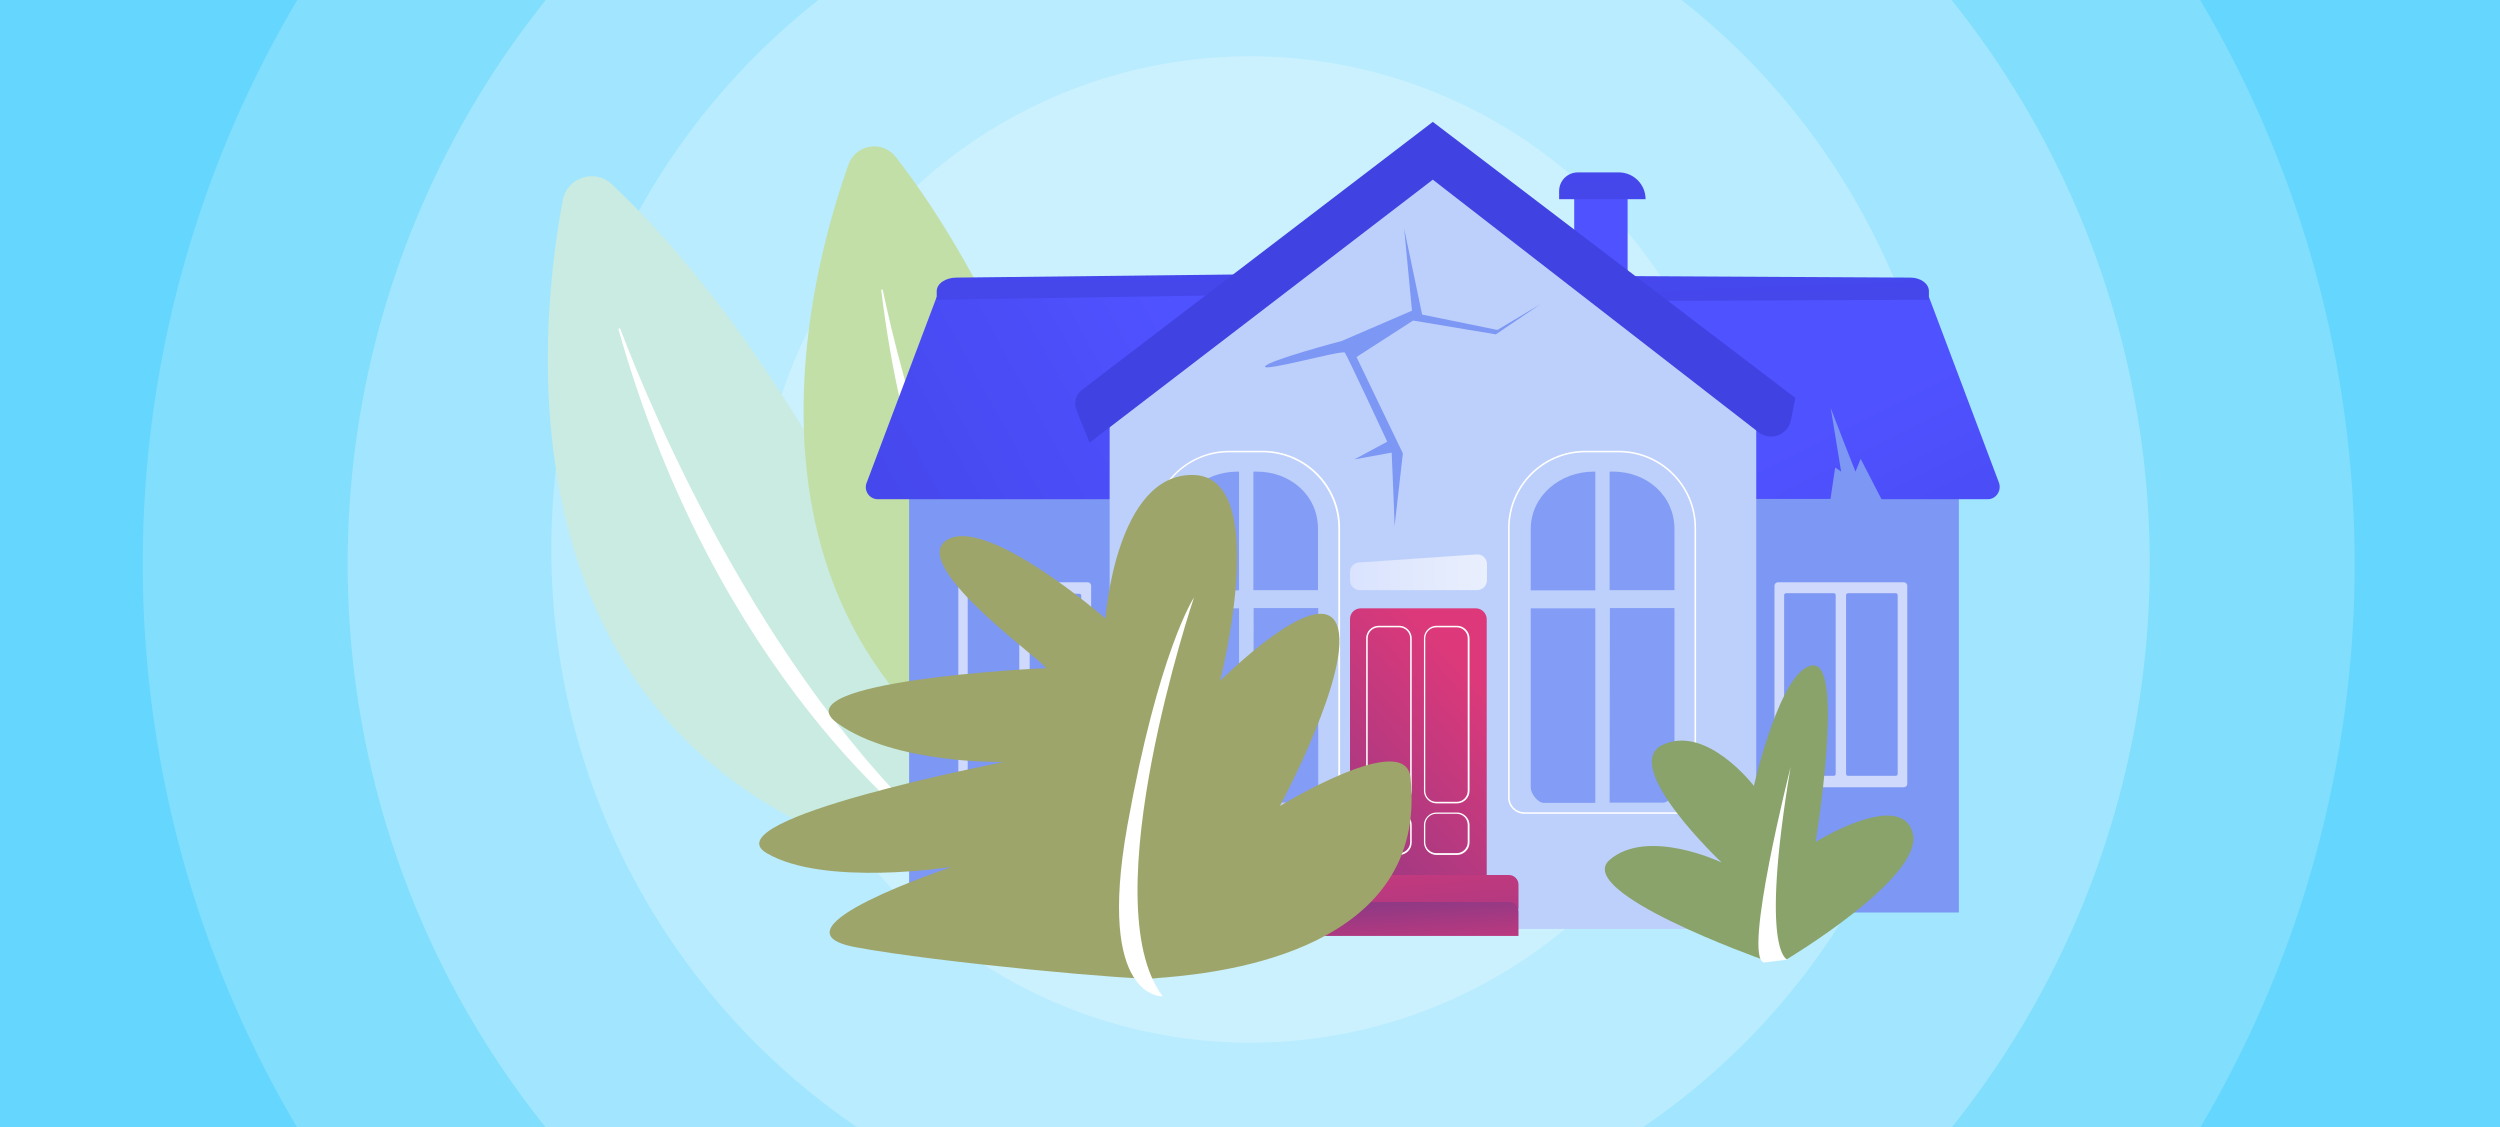 <?xml version="1.0" encoding="utf-8"?>
<!-- Generator: Adobe Illustrator 27.0.0, SVG Export Plug-In . SVG Version: 6.00 Build 0)  -->
<svg version="1.1" id="Layer_1" xmlns:v="https://vecta.io/nano"
	 xmlns="http://www.w3.org/2000/svg" xmlns:xlink="http://www.w3.org/1999/xlink" x="0px" y="0px" viewBox="0 0 960 432.9"
	 style="enable-background:new 0 0 960 432.9;" xml:space="preserve">
<style type="text/css">
	.st0{fill:#65D6FD;}
	.st1{enable-background:new    ;}
	.st2{opacity:0.19;fill:#FFFFFF;enable-background:new    ;}
	.st3{opacity:0.25;fill:#FFFFFF;enable-background:new    ;}
	.st4{fill:#C9EBE1;}
	.st5{fill:#FFFFFF;}
	.st6{fill:#C2DFA7;}
	.st7{fill:#7D97F4;}
	.st8{fill:url(#SVGID_1_);}
	.st9{fill:url(#SVGID_00000082350513884689420460000009084572360737033870_);}
	.st10{opacity:0.89;}
	.st11{opacity:0.71;fill:#FFFFFF;enable-background:new    ;}
	.st12{fill:url(#SVGID_00000007407448306890071980000001065754586569894328_);}
	.st13{fill:url(#SVGID_00000151537512839130996150000013604715057426254268_);}
	.st14{fill:#BDD0FB;}
	.st15{fill:url(#SVGID_00000152969397189065459470000001721010483542246563_);}
	.st16{fill:url(#SVGID_00000178173216124254155240000008217284419382021539_);}
	.st17{fill:url(#SVGID_00000147186406442791174640000015245865793158542009_);}
	.st18{fill:url(#SVGID_00000103965190077799424980000010995312262912318134_);}
	.st19{opacity:0.9;fill:#7D97F4;enable-background:new    ;}
	.st20{fill:url(#SVGID_00000005967961284112850780000003298504126920416425_);}
	.st21{fill:url(#SVGID_00000058555732467487848760000010212717111935682733_);}
	.st22{fill:url(#SVGID_00000121957931548321010270000017442297481575922367_);}
	.st23{fill:#9EA56A;}
	.st24{fill:#89A36A;}
</style>
<path class="st0" d="M-9-6h977v445H-9V-6z"/>
<g class="st1">
	<circle class="st2" cx="479.5" cy="216.5" r="424.7"/>
	<circle class="st3" cx="479.5" cy="216.5" r="346"/>
</g>
<circle class="st3" cx="480" cy="211" r="268.3"/>
<circle class="st3" cx="480" cy="211" r="189.4"/>
<g>
	<g>
		<path class="st4" d="M390.1,340.1c0,0-58-177.7-155.1-269.3c-6.5-6.2-17.3-2.7-18.9,6.1C205,136,189.2,313.5,390.1,340.1z"/>
		<path class="st5" d="M371,330c0.5,0.4,0,1.1-0.6,0.8c-19.4-12.1-95.8-73.2-132.9-204.3c-0.1-0.4,0.5-0.6,0.7-0.2
			C249.6,156.4,295.4,267.3,371,330z"/>
	</g>
	<g>
		<path class="st6" d="M447.2,329c0,0-27.5-171-103.2-268.7c-5.1-6.6-15.4-4.9-18.2,2.9C307.2,115.5,267.2,275.7,447.2,329z"/>
		<path class="st5" d="M431.3,316.9c0.4,0.4-0.2,1-0.6,0.7c-16-13.9-77.1-80.7-92.3-206.1c0-0.4,0.5-0.5,0.6-0.1
			C345.1,140.6,371.1,248.7,431.3,316.9L431.3,316.9z"/>
	</g>
</g>
<g>
	<rect x="662.9" y="153.3" class="st7" width="89.3" height="197.1"/>
	
		<linearGradient id="SVGID_1_" gradientUnits="userSpaceOnUse" x1="703.275" y1="270.981" x2="783.943" y2="109.644" gradientTransform="matrix(1 0 0 -1 0 432)">
		<stop  offset="0" style="stop-color:#4F52FF"/>
		<stop  offset="1" style="stop-color:#4042E2"/>
	</linearGradient>
	<path class="st8" d="M763.3,191.7h-40.8l-8-15.5l-2,4.9l-4.3-10.9l-5.2-13.5l4,24.4l-2.3-1.6l-1.8,12.1h-45.1L638.4,114h102.3
		l26.8,71.1C768.8,188.2,766.6,191.7,763.3,191.7L763.3,191.7z"/>
	
		<linearGradient id="SVGID_00000137839243192497309330000014444624933897188240_" gradientUnits="userSpaceOnUse" x1="677.273" y1="426.574" x2="683.775" y2="267.199" gradientTransform="matrix(1 0 0 -1 0 432)">
		<stop  offset="0" style="stop-color:#4F52FF"/>
		<stop  offset="1" style="stop-color:#4042E2"/>
	</linearGradient>
	<path style="fill:url(#SVGID_00000137839243192497309330000014444624933897188240_);" d="M740.7,115.1l-115.2,0.5l-3.2-9.6
		l111.3,0.6c3.9,0,7.1,2.3,7.1,5.2V115.1L740.7,115.1z"/>
	<g class="st10">
		<path class="st11" d="M682.7,223.6h48.4c0.7,0,1.3,0.6,1.3,1.3V301c0,0.7-0.6,1.3-1.3,1.3h-48.4c-0.7,0-1.3-0.6-1.3-1.3v-76.1
			C681.4,224.2,682,223.6,682.7,223.6z"/>
		<g>
			<path class="st7" d="M685.8,227.8h18.4c0.4,0,0.7,0.3,0.7,0.7v68.7c0,0.4-0.3,0.7-0.7,0.7h-18.4c-0.4,0-0.7-0.3-0.7-0.7v-68.7
				C685.1,228.2,685.4,227.8,685.8,227.8z"/>
			<path class="st7" d="M709.6,227.8H728c0.4,0,0.7,0.3,0.7,0.7v68.7c0,0.4-0.3,0.7-0.7,0.7h-18.4c-0.4,0-0.7-0.3-0.7-0.7v-68.7
				C708.9,228.2,709.2,227.8,709.6,227.8z"/>
		</g>
	</g>
	<path class="st7" d="M355.7,349.1h82.7V176.8h-89.3v165.6C349.1,346.1,352,349.1,355.7,349.1L355.7,349.1z"/>
	
		<linearGradient id="SVGID_00000072248582991250003450000005372373705215670958_" gradientUnits="userSpaceOnUse" x1="451.062" y1="306.523" x2="270.054" y2="207.166" gradientTransform="matrix(1 0 0 -1 0 432)">
		<stop  offset="0" style="stop-color:#4F52FF"/>
		<stop  offset="1" style="stop-color:#4042E2"/>
	</linearGradient>
	<path style="fill:url(#SVGID_00000072248582991250003450000005372373705215670958_);" d="M337.1,191.7h105.6l37.7-82.5L359.7,114
		l-26.8,71.1C331.5,188.2,333.7,191.7,337.1,191.7L337.1,191.7z"/>
	
		<linearGradient id="SVGID_00000170280838103244609870000002121091782953521295_" gradientUnits="userSpaceOnUse" x1="425.59" y1="471.033" x2="425.59" y2="251.962" gradientTransform="matrix(1 0 0 -1 0 432)">
		<stop  offset="0" style="stop-color:#4F52FF"/>
		<stop  offset="1" style="stop-color:#4042E2"/>
	</linearGradient>
	<path style="fill:url(#SVGID_00000170280838103244609870000002121091782953521295_);" d="M359.7,115.1l122.2-1.9l9.6-8l-124.2,1.4
		c-4.2,0-7.6,2.3-7.6,5.2V115.1L359.7,115.1z"/>
	<g class="st10">
		<path class="st11" d="M417.7,302.3h-48.4c-0.7,0-1.3-0.6-1.3-1.3v-76.1c0-0.7,0.6-1.3,1.3-1.3h48.4c0.7,0,1.3,0.6,1.3,1.3V301
			C419,301.7,418.4,302.3,417.7,302.3z"/>
		<g>
			<path class="st7" d="M414.5,298.1h-18.4c-0.4,0-0.7-0.3-0.7-0.7v-68.7c0-0.4,0.3-0.7,0.7-0.7h18.4c0.4,0,0.7,0.3,0.7,0.7v68.7
				C415.3,297.7,414.9,298.1,414.5,298.1z"/>
			<path class="st7" d="M390.7,298.1h-18.4c-0.4,0-0.7-0.3-0.7-0.7v-68.7c0-0.4,0.3-0.7,0.7-0.7h18.4c0.4,0,0.7,0.3,0.7,0.7v68.7
				C391.5,297.7,391.2,298.1,390.7,298.1z"/>
		</g>
	</g>
	<path class="st14" d="M550.2,69c0,0-121.1,91.4-124.1,91.4v190c0,3.5,2.8,6.3,6.3,6.3h236.4c3.1,0,5.6-2.5,5.6-5.6V160.5L550.2,69
		L550.2,69z"/>
	<g>
		
			<linearGradient id="SVGID_00000065053883935312549770000004826186769843499398_" gradientUnits="userSpaceOnUse" x1="554.816" y1="-58.3" x2="542.156" y2="122.955" gradientTransform="matrix(1 0 0 -1 0 432)">
			<stop  offset="0" style="stop-color:#233894"/>
			<stop  offset="1" style="stop-color:#DD397A"/>
		</linearGradient>
		<path style="fill:url(#SVGID_00000065053883935312549770000004826186769843499398_);" d="M509.9,336h69.5c2.1,0,3.7,1.7,3.7,3.7
			v9.3h-77v-9.3C506.1,337.7,507.8,336,509.9,336L509.9,336z"/>
		
			<linearGradient id="SVGID_00000016052991920667662960000016708648393527476397_" gradientUnits="userSpaceOnUse" x1="541.373" y1="125.285" x2="545.947" y2="57.714" gradientTransform="matrix(1 0 0 -1 0 432)">
			<stop  offset="0" style="stop-color:#233894"/>
			<stop  offset="1" style="stop-color:#DD397A"/>
		</linearGradient>
		<path style="fill:url(#SVGID_00000016052991920667662960000016708648393527476397_);" d="M509.9,346.4h69.5c2.1,0,3.7,1.7,3.7,3.7
			v9.3h-77v-9.3C506.1,348.1,507.8,346.4,509.9,346.4L509.9,346.4z"/>
		
			<linearGradient id="SVGID_00000058558794276605242530000003438279542378496686_" gradientUnits="userSpaceOnUse" x1="390.685" y1="5.644" x2="570.108" y2="169.263" gradientTransform="matrix(1 0 0 -1 0 432)">
			<stop  offset="0" style="stop-color:#233894"/>
			<stop  offset="1" style="stop-color:#DD397A"/>
		</linearGradient>
		<path style="fill:url(#SVGID_00000058558794276605242530000003438279542378496686_);" d="M522.6,233.6h44.1c2.3,0,4.2,1.9,4.2,4.2
			V336h-52.5v-98.3C518.4,235.4,520.2,233.6,522.6,233.6z"/>
		
			<linearGradient id="SVGID_00000024684427701498906250000017967490572922694558_" gradientUnits="userSpaceOnUse" x1="518.357" y1="212.247" x2="570.903" y2="212.247" gradientTransform="matrix(1 0 0 -1 0 432)">
			<stop  offset="0" style="stop-color:#DAE3FE"/>
			<stop  offset="1" style="stop-color:#E9EFFD"/>
		</linearGradient>
		<path style="fill:url(#SVGID_00000024684427701498906250000017967490572922694558_);" d="M567.2,226.6h-45.1c-2,0-3.7-1.7-3.7-3.7
			v-3.2c0-2,1.5-3.6,3.5-3.7l45.1-3.1c2.1-0.2,4,1.5,4,3.7v6.4C570.9,225,569.2,226.6,567.2,226.6L567.2,226.6z"/>
		<g>
			<path class="st19" d="M612.6,181.1h-0.5c-13,0-24.3,9.2-24.3,22.2v23.4h24.8V181.1z"/>
			<path class="st19" d="M587.8,233.6v68.8c0,2.3,2.7,5.9,5,5.9h19.8v-74.7L587.8,233.6L587.8,233.6z"/>
			<path class="st19" d="M619.4,181.1h-1.3v45.5H643v-23.4C643,190.3,632.4,181.1,619.4,181.1z"/>
			<path class="st19" d="M618.1,308.2h20.6c2.3,0,4.3-3.6,4.3-5.9v-68.8h-24.8L618.1,308.2L618.1,308.2z"/>
		</g>
		<g>
			<path class="st19" d="M475.8,181.1h-0.5c-13,0-24.3,9.2-24.3,22.2v23.4h24.8V181.1z"/>
			<path class="st19" d="M451,233.6v68.8c0,2.3,2.7,5.9,5,5.9h19.8v-74.7L451,233.6L451,233.6z"/>
			<path class="st19" d="M482.6,181.1h-1.3v45.5h24.8v-23.4C506.2,190.3,495.6,181.1,482.6,181.1z"/>
			<path class="st19" d="M481.3,308.2h20.6c2.3,0,4.3-3.6,4.3-5.9v-68.8h-24.8L481.3,308.2L481.3,308.2z"/>
		</g>
		<path class="st5" d="M537.3,308.5h-7.9c-2.6,0-4.8-2.2-4.8-4.8v-58.6c0-2.6,2.2-4.8,4.8-4.8h7.9c2.6,0,4.8,2.2,4.8,4.8v58.6
			C542.1,306.3,540,308.5,537.3,308.5z M529.4,240.9c-2.3,0-4.2,1.9-4.2,4.2v58.6c0,2.3,1.9,4.2,4.2,4.2h7.9c2.3,0,4.2-1.9,4.2-4.2
			v-58.6c0-2.3-1.9-4.2-4.2-4.2H529.4z"/>
		<path class="st5" d="M559.5,308.5h-7.9c-2.6,0-4.8-2.2-4.8-4.8v-58.6c0-2.6,2.2-4.8,4.8-4.8h7.9c2.6,0,4.8,2.2,4.8,4.8v58.6
			C564.3,306.3,562.1,308.5,559.5,308.5z M551.5,240.9c-2.3,0-4.2,1.9-4.2,4.2v58.6c0,2.3,1.9,4.2,4.2,4.2h7.9
			c2.3,0,4.2-1.9,4.2-4.2v-58.6c0-2.3-1.9-4.2-4.2-4.2H551.5z"/>
		<path class="st5" d="M537.3,328.3h-7.9c-2.6,0-4.8-2.2-4.8-4.8v-6.7c0-2.6,2.2-4.8,4.8-4.8h7.9c2.6,0,4.8,2.2,4.8,4.8v6.7
			C542.1,326.1,540,328.3,537.3,328.3z M529.4,312.5c-2.3,0-4.2,1.9-4.2,4.2v6.7c0,2.3,1.9,4.2,4.2,4.2h7.9c2.3,0,4.2-1.9,4.2-4.2
			v-6.7c0-2.3-1.9-4.2-4.2-4.2H529.4z"/>
		<path class="st5" d="M559.5,328.3h-7.9c-2.6,0-4.8-2.2-4.8-4.8v-6.7c0-2.6,2.2-4.8,4.8-4.8h7.9c2.6,0,4.8,2.2,4.8,4.8v6.7
			C564.3,326.1,562.1,328.3,559.5,328.3z M551.5,312.5c-2.3,0-4.2,1.9-4.2,4.2v6.7c0,2.3,1.9,4.2,4.2,4.2h7.9c2.3,0,4.2-1.9,4.2-4.2
			v-6.7c0-2.3-1.9-4.2-4.2-4.2H551.5z"/>
		<path class="st5" d="M645.1,312.5h-59.8c-3.4,0-6.2-2.8-6.2-6.2V202.8c0-16.4,13.3-29.7,29.7-29.7h12.8
			c16.4,0,29.7,13.3,29.7,29.7v103.5C651.3,309.7,648.5,312.5,645.1,312.5L645.1,312.5z M608.8,173.7c-16.1,0-29.1,13.1-29.1,29.1
			v103.5c0,3.1,2.5,5.6,5.6,5.6h59.8c3.1,0,5.6-2.5,5.6-5.6V202.8c0-16.1-13.1-29.1-29.1-29.1H608.8z"/>
		<path class="st5" d="M508.4,312.5h-59.8c-3.4,0-6.2-2.8-6.2-6.2V202.8c0-16.4,13.3-29.7,29.7-29.7h12.8
			c16.4,0,29.7,13.3,29.7,29.7v103.5C514.6,309.7,511.8,312.5,508.4,312.5L508.4,312.5z M472,173.7c-16.1,0-29.1,13.1-29.1,29.1
			v103.5c0,3.1,2.5,5.6,5.6,5.6h59.8c3.1,0,5.6-2.5,5.6-5.6V202.8c0-16.1-13.1-29.1-29.1-29.1H472z"/>
	</g>
	<g>
		
			<linearGradient id="SVGID_00000008147430631522743850000010908665109465346695_" gradientUnits="userSpaceOnUse" x1="653.114" y1="389.672" x2="731.158" y2="482.15" gradientTransform="matrix(1 0 0 -1 0 432)">
			<stop  offset="0" style="stop-color:#4F52FF"/>
			<stop  offset="1" style="stop-color:#4042E2"/>
		</linearGradient>
		
			<rect x="604.5" y="71" style="fill:url(#SVGID_00000008147430631522743850000010908665109465346695_);" width="20.5" height="33.4"/>
		
			<linearGradient id="SVGID_00000036952676768480464680000017305453237608970671_" gradientUnits="userSpaceOnUse" x1="606.213" y1="517.657" x2="619.133" y2="286.279" gradientTransform="matrix(1 0 0 -1 0 432)">
			<stop  offset="0" style="stop-color:#4F52FF"/>
			<stop  offset="1" style="stop-color:#4042E2"/>
		</linearGradient>
		<path style="fill:url(#SVGID_00000036952676768480464680000017305453237608970671_);" d="M605.9,66.2h15.7
			c5.7,0,10.3,4.6,10.3,10.3h-33.2v-3.1C598.7,69.4,601.9,66.2,605.9,66.2L605.9,66.2z"/>
		
			<linearGradient id="SVGID_00000072257041845800718670000014572536461401221045_" gradientUnits="userSpaceOnUse" x1="584.969" y1="537.104" x2="574.152" y2="454.462" gradientTransform="matrix(1 0 0 -1 0 432)">
			<stop  offset="0" style="stop-color:#4F52FF"/>
			<stop  offset="1" style="stop-color:#4042E2"/>
		</linearGradient>
		<path style="fill:url(#SVGID_00000072257041845800718670000014572536461401221045_);" d="M418.4,170L550.2,69l125.1,97
			c4.6,3.5,11.2,1.1,12.4-4.6l1.7-8.6l-139.2-106L415.5,149.7c-2.4,1.8-3.3,5.1-2.1,7.9L418.4,170L418.4,170z"/>
	</g>
	<path class="st7" d="M539.2,87.8l6.9,33l28.9,5.9l16.7-10l-17.3,11.7l-31.8-5.3l-21.7,14l17.8,37c0,0-3.3,29.1-3.2,28
		c0.1-1.1-1.1-28.3-1.1-28.3l-14.3,2.6l12.6-6.8c0,0-15.4-33.1-16.3-34.2s-31.5,7.5-30.6,5.3c0.9-2.2,29.5-9.8,29.5-9.8l26.9-11.6
		L539.2,87.8L539.2,87.8z"/>
</g>
<path class="st23" d="M541.6,298.5c-2-18.5-50.1,11-50.1,11s28.6-53.3,21.8-69.7c-6.8-16.4-44.8,21.7-44.8,21.7s20-78.1-10-79.1
	c-30-1-34,55.1-34,55.1s-46.1-40.1-61.1-30c-15,10,41.1,49.1,38.1,49.1c-3,0-102.1,5-80.1,21s64.1,15,64.1,15s-113.2,22-91.1,35
	c22,13,71.1,5.3,71.1,5.3s-72.7,24.1-37.1,30.8c32,6,109.8,13,114.8,12c0.5-0.1,2.2-0.2,4.7-0.4
	C469.6,373.4,548.8,364.8,541.6,298.5z"/>
<path class="st5" d="M458.5,229.4c0,0-39.4,117.1-12,153.2c0,0-25.6,1.6-13.6-65.5S458.5,229.4,458.5,229.4z"/>
<g>
	<path class="st24" d="M676.9,368.5c0,0-73.4-26-58.7-38.4s42.9,1.1,42.9,1.1s-39.5-37.3-22.6-45.2c16.9-7.9,35,15.8,35,15.8
		s10.2-45.2,22.6-46.3s1.1,67.8,1.1,67.8s32.8-20.3,37.3-3.4c4.5,16.9-48.6,48.6-48.6,48.6H676.9z"/>
	<path class="st5" d="M687.6,294.5c0,0-18.6,73.4-10.2,75.1l9-1.1C686.5,368.5,675.5,366.8,687.6,294.5z"/>
</g>
</svg>

